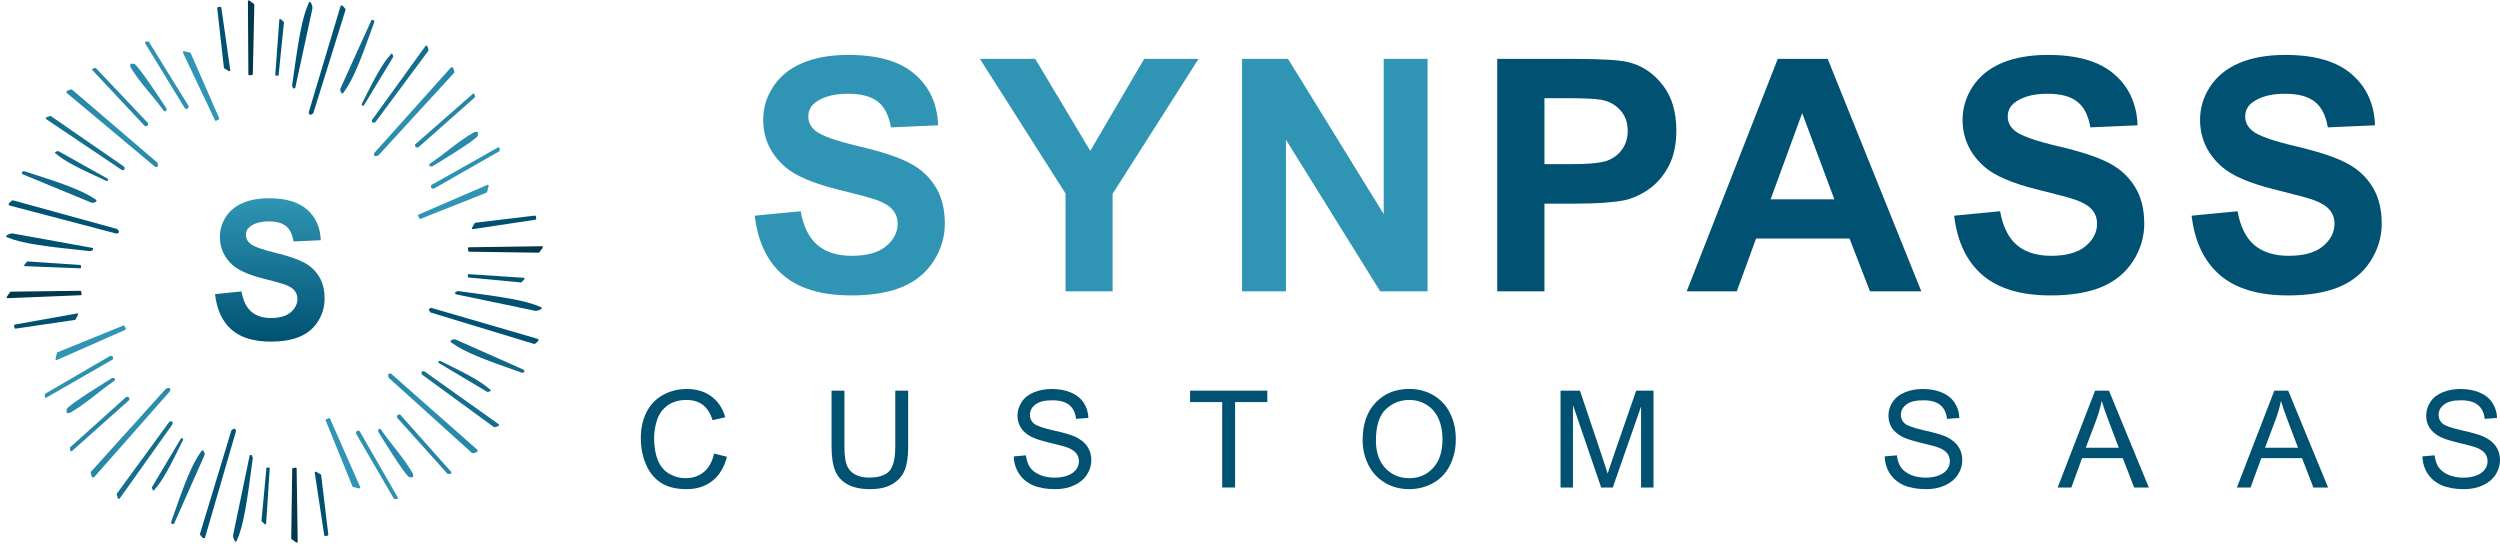 <svg xmlns="http://www.w3.org/2000/svg" width="178" height="39" viewBox="0 0 178 39" fill="none"><path d="M53.736 15.357L57.006 15.041C57.203 16.132 57.601 16.934 58.199 17.445C58.804 17.957 59.618 18.213 60.64 18.213C61.723 18.213 62.536 17.987 63.082 17.536C63.634 17.077 63.911 16.542 63.911 15.933C63.911 15.541 63.793 15.21 63.559 14.939C63.331 14.661 62.93 14.42 62.355 14.217C61.961 14.081 61.064 13.841 59.663 13.494C57.862 13.05 56.597 12.505 55.871 11.857C54.849 10.947 54.338 9.837 54.338 8.527C54.338 7.684 54.576 6.898 55.053 6.168C55.538 5.43 56.23 4.87 57.131 4.486C58.04 4.102 59.134 3.91 60.413 3.91C62.502 3.91 64.073 4.365 65.126 5.276C66.186 6.187 66.742 7.402 66.795 8.922L63.434 9.069C63.29 8.219 62.979 7.609 62.502 7.24C62.033 6.864 61.325 6.676 60.379 6.676C59.402 6.676 58.638 6.875 58.085 7.274C57.729 7.53 57.551 7.873 57.551 8.302C57.551 8.693 57.718 9.028 58.051 9.306C58.475 9.66 59.505 10.029 61.14 10.412C62.775 10.796 63.983 11.195 64.762 11.609C65.55 12.016 66.163 12.576 66.602 13.291C67.049 13.999 67.272 14.875 67.272 15.921C67.272 16.87 67.007 17.758 66.477 18.586C65.947 19.413 65.198 20.031 64.228 20.437C63.26 20.836 62.052 21.035 60.606 21.035C58.502 21.035 56.885 20.554 55.757 19.59C54.629 18.619 53.955 17.208 53.736 15.357Z" fill="#3095B4"></path><path d="M75.867 20.742V13.777L69.769 4.192H73.709L77.627 10.74L81.465 4.192H85.337L79.217 13.799V20.742H75.867Z" fill="#3095B4"></path><path d="M88.436 20.742V4.192H91.707L98.52 15.244V4.192H101.643V20.742H98.27L91.559 9.95V20.742H88.436Z" fill="#3095B4"></path><path d="M106.604 20.742V4.192H111.998C114.042 4.192 115.374 4.275 115.995 4.441C116.949 4.689 117.748 5.231 118.391 6.066C119.035 6.894 119.356 7.967 119.356 9.284C119.356 10.3 119.171 11.154 118.8 11.846C118.429 12.539 117.956 13.084 117.38 13.483C116.813 13.874 116.234 14.134 115.643 14.262C114.841 14.42 113.679 14.499 112.157 14.499H109.965V20.742H106.604ZM109.965 6.992V11.688H111.805C113.13 11.688 114.015 11.602 114.462 11.428C114.909 11.255 115.257 10.985 115.507 10.616C115.764 10.247 115.893 9.818 115.893 9.329C115.893 8.727 115.715 8.23 115.359 7.839C115.003 7.447 114.553 7.203 114.008 7.105C113.607 7.03 112.8 6.992 111.589 6.992H109.965Z" fill="#005172"></path><path d="M136.797 20.742H133.141L131.687 16.983H125.033L123.659 20.742H120.093L126.577 4.192H130.132L136.797 20.742ZM130.608 14.194L128.315 8.053L126.066 14.194H130.608Z" fill="#005172"></path><path d="M139.135 15.357L142.406 15.041C142.603 16.132 143 16.934 143.598 17.445C144.204 17.957 145.018 18.213 146.04 18.213C147.122 18.213 147.936 17.987 148.481 17.536C149.034 17.077 149.31 16.542 149.31 15.933C149.31 15.541 149.193 15.21 148.958 14.939C148.731 14.661 148.33 14.42 147.754 14.217C147.361 14.081 146.463 13.841 145.063 13.494C143.261 13.05 141.997 12.505 141.27 11.857C140.248 10.947 139.737 9.837 139.737 8.527C139.737 7.684 139.976 6.898 140.453 6.168C140.937 5.43 141.63 4.87 142.531 4.486C143.439 4.102 144.533 3.91 145.812 3.91C147.902 3.91 149.473 4.365 150.525 5.276C151.585 6.187 152.141 7.402 152.194 8.922L148.833 9.069C148.689 8.219 148.379 7.609 147.902 7.24C147.433 6.864 146.725 6.676 145.778 6.676C144.802 6.676 144.037 6.875 143.485 7.274C143.129 7.53 142.951 7.873 142.951 8.302C142.951 8.693 143.117 9.028 143.45 9.306C143.874 9.66 144.904 10.029 146.539 10.412C148.174 10.796 149.382 11.195 150.162 11.609C150.949 12.016 151.562 12.576 152.001 13.291C152.448 13.999 152.671 14.875 152.671 15.921C152.671 16.87 152.406 17.758 151.876 18.586C151.346 19.413 150.597 20.031 149.628 20.437C148.659 20.836 147.451 21.035 146.005 21.035C143.901 21.035 142.285 20.554 141.157 19.59C140.029 18.619 139.355 17.208 139.135 15.357Z" fill="#005172"></path><path d="M156.043 15.357L159.313 15.041C159.51 16.132 159.907 16.934 160.505 17.445C161.111 17.957 161.925 18.213 162.947 18.213C164.029 18.213 164.843 17.987 165.388 17.536C165.941 17.077 166.217 16.542 166.217 15.933C166.217 15.541 166.1 15.21 165.865 14.939C165.638 14.661 165.237 14.42 164.662 14.217C164.268 14.081 163.371 13.841 161.97 13.494C160.168 13.05 158.904 12.505 158.177 11.857C157.155 10.947 156.644 9.837 156.644 8.527C156.644 7.684 156.883 6.898 157.36 6.168C157.844 5.43 158.537 4.87 159.438 4.486C160.346 4.102 161.44 3.91 162.72 3.91C164.809 3.91 166.38 4.365 167.432 5.276C168.492 6.187 169.049 7.402 169.102 8.922L165.74 9.069C165.596 8.219 165.286 7.609 164.809 7.24C164.34 6.864 163.632 6.676 162.686 6.676C161.709 6.676 160.944 6.875 160.392 7.274C160.036 7.53 159.858 7.873 159.858 8.302C159.858 8.693 160.025 9.028 160.358 9.306C160.782 9.66 161.811 10.029 163.446 10.412C165.082 10.796 166.289 11.195 167.069 11.609C167.856 12.016 168.469 12.576 168.909 13.291C169.355 13.999 169.579 14.875 169.579 15.921C169.579 16.87 169.314 17.758 168.784 18.586C168.254 19.413 167.504 20.031 166.535 20.437C165.566 20.836 164.359 21.035 162.913 21.035C160.808 21.035 159.192 20.554 158.064 19.59C156.936 18.619 156.262 17.208 156.043 15.357Z" fill="#005172"></path><path d="M50.84 32.292L51.758 32.523C51.566 33.272 51.219 33.844 50.717 34.24C50.219 34.632 49.608 34.828 48.886 34.828C48.138 34.828 47.53 34.677 47.06 34.376C46.593 34.072 46.236 33.633 45.99 33.059C45.747 32.485 45.626 31.869 45.626 31.21C45.626 30.492 45.763 29.867 46.038 29.334C46.315 28.797 46.708 28.391 47.216 28.115C47.727 27.836 48.288 27.697 48.9 27.697C49.594 27.697 50.178 27.872 50.651 28.224C51.124 28.575 51.454 29.069 51.64 29.705L50.736 29.917C50.575 29.415 50.342 29.05 50.036 28.821C49.73 28.592 49.345 28.477 48.881 28.477C48.348 28.477 47.902 28.605 47.542 28.858C47.186 29.113 46.935 29.454 46.79 29.884C46.645 30.31 46.572 30.751 46.572 31.206C46.572 31.792 46.657 32.305 46.828 32.744C47.001 33.18 47.269 33.506 47.632 33.722C47.995 33.938 48.388 34.047 48.81 34.047C49.325 34.047 49.76 33.899 50.116 33.605C50.473 33.31 50.714 32.872 50.84 32.292Z" fill="#005172"></path><path d="M63.744 27.814H64.662V31.798C64.662 32.491 64.583 33.042 64.425 33.449C64.268 33.857 63.982 34.189 63.569 34.447C63.159 34.7 62.62 34.828 61.951 34.828C61.301 34.828 60.769 34.716 60.356 34.494C59.943 34.271 59.648 33.95 59.471 33.529C59.295 33.106 59.206 32.529 59.206 31.798V27.814H60.124V31.794C60.124 32.393 60.18 32.835 60.29 33.12C60.404 33.402 60.596 33.62 60.867 33.774C61.142 33.928 61.476 34.004 61.87 34.004C62.545 34.004 63.026 33.852 63.313 33.548C63.6 33.244 63.744 32.659 63.744 31.794V27.814Z" fill="#005172"></path><path d="M72.181 32.495L73.047 32.419C73.088 32.764 73.183 33.048 73.331 33.271C73.483 33.49 73.716 33.669 74.031 33.807C74.347 33.942 74.702 34.009 75.096 34.009C75.446 34.009 75.755 33.957 76.023 33.854C76.291 33.75 76.49 33.609 76.62 33.431C76.752 33.249 76.818 33.051 76.818 32.838C76.818 32.621 76.755 32.433 76.629 32.273C76.503 32.11 76.295 31.974 76.004 31.864C75.818 31.792 75.407 31.681 74.769 31.53C74.132 31.377 73.686 31.232 73.43 31.098C73.099 30.925 72.852 30.712 72.688 30.458C72.527 30.201 72.446 29.914 72.446 29.597C72.446 29.249 72.546 28.924 72.744 28.623C72.943 28.319 73.233 28.089 73.615 27.932C73.997 27.775 74.421 27.697 74.888 27.697C75.402 27.697 75.855 27.78 76.246 27.946C76.64 28.109 76.943 28.351 77.154 28.67C77.365 28.99 77.479 29.352 77.495 29.757L76.615 29.823C76.567 29.387 76.407 29.058 76.132 28.835C75.861 28.612 75.459 28.501 74.926 28.501C74.37 28.501 73.965 28.603 73.71 28.807C73.457 29.008 73.331 29.25 73.331 29.536C73.331 29.784 73.421 29.987 73.601 30.147C73.777 30.307 74.238 30.472 74.982 30.641C75.73 30.807 76.243 30.953 76.52 31.079C76.924 31.264 77.222 31.499 77.414 31.784C77.607 32.066 77.703 32.393 77.703 32.763C77.703 33.13 77.597 33.476 77.386 33.802C77.175 34.125 76.87 34.377 76.473 34.559C76.079 34.738 75.634 34.828 75.138 34.828C74.511 34.828 73.984 34.737 73.558 34.555C73.135 34.373 72.803 34.1 72.56 33.736C72.32 33.369 72.194 32.956 72.181 32.495Z" fill="#005172"></path><path d="M87.02 34.71V28.628H84.735V27.814H90.233V28.628H87.938V34.71H87.02Z" fill="#005172"></path><path d="M97.019 31.352C97.019 30.207 97.328 29.312 97.946 28.666C98.565 28.017 99.363 27.692 100.341 27.692C100.981 27.692 101.558 27.844 102.072 28.148C102.586 28.453 102.978 28.877 103.246 29.423C103.517 29.965 103.653 30.582 103.653 31.271C103.653 31.971 103.511 32.596 103.227 33.148C102.943 33.7 102.541 34.119 102.02 34.404C101.5 34.686 100.938 34.828 100.336 34.828C99.683 34.828 99.099 34.671 98.585 34.357C98.071 34.044 97.681 33.615 97.416 33.073C97.151 32.531 97.019 31.957 97.019 31.352ZM97.965 31.366C97.965 32.197 98.189 32.852 98.637 33.332C99.088 33.808 99.653 34.047 100.331 34.047C101.022 34.047 101.59 33.805 102.034 33.322C102.482 32.839 102.706 32.154 102.706 31.267C102.706 30.706 102.61 30.216 102.418 29.799C102.228 29.379 101.949 29.055 101.58 28.826C101.214 28.594 100.803 28.477 100.345 28.477C99.695 28.477 99.136 28.7 98.666 29.145C98.199 29.588 97.965 30.328 97.965 31.366Z" fill="#005172"></path><path d="M111.111 34.71V27.814H112.492L114.134 32.697C114.285 33.151 114.396 33.492 114.465 33.718C114.544 33.467 114.667 33.098 114.834 32.612L116.495 27.814H117.73V34.71H116.845V28.939L114.83 34.71H114.002L111.995 28.84V34.71H111.111Z" fill="#005172"></path><path d="M134.193 32.495L135.059 32.419C135.1 32.764 135.194 33.048 135.343 33.271C135.494 33.49 135.727 33.669 136.043 33.807C136.358 33.942 136.713 34.009 137.108 34.009C137.458 34.009 137.767 33.957 138.035 33.854C138.303 33.75 138.502 33.609 138.631 33.431C138.764 33.249 138.83 33.051 138.83 32.838C138.83 32.621 138.767 32.433 138.641 32.273C138.514 32.11 138.306 31.974 138.016 31.864C137.83 31.792 137.418 31.681 136.781 31.53C136.144 31.377 135.698 31.232 135.442 31.098C135.111 30.925 134.863 30.712 134.699 30.458C134.538 30.201 134.458 29.914 134.458 29.597C134.458 29.249 134.557 28.924 134.756 28.623C134.955 28.319 135.245 28.089 135.627 27.932C136.008 27.775 136.432 27.697 136.899 27.697C137.413 27.697 137.866 27.78 138.257 27.946C138.652 28.109 138.954 28.351 139.166 28.67C139.377 28.99 139.491 29.352 139.506 29.757L138.626 29.823C138.579 29.387 138.418 29.058 138.144 28.835C137.872 28.612 137.47 28.501 136.937 28.501C136.382 28.501 135.977 28.603 135.721 28.807C135.469 29.008 135.343 29.25 135.343 29.536C135.343 29.784 135.433 29.987 135.612 30.147C135.789 30.307 136.25 30.472 136.994 30.641C137.742 30.807 138.254 30.953 138.532 31.079C138.935 31.264 139.234 31.499 139.426 31.784C139.618 32.066 139.715 32.393 139.715 32.763C139.715 33.13 139.609 33.476 139.398 33.802C139.186 34.125 138.882 34.377 138.484 34.559C138.09 34.738 137.645 34.828 137.15 34.828C136.522 34.828 135.996 34.737 135.57 34.555C135.147 34.373 134.814 34.1 134.571 33.736C134.332 33.369 134.206 32.956 134.193 32.495Z" fill="#005172"></path><path d="M146.505 34.71L149.169 27.814H150.158L152.997 34.71H151.951L151.142 32.621H148.242L147.48 34.71H146.505ZM148.507 31.878H150.858L150.134 29.969C149.914 29.389 149.75 28.912 149.642 28.539C149.554 28.981 149.429 29.42 149.269 29.856L148.507 31.878Z" fill="#005172"></path><path d="M159.267 34.71L161.931 27.814H162.92L165.759 34.71H164.713L163.904 32.621H161.004L160.242 34.71H159.267ZM161.269 31.878H163.62L162.896 29.969C162.676 29.389 162.511 28.912 162.404 28.539C162.316 28.981 162.191 29.42 162.03 29.856L161.269 31.878Z" fill="#005172"></path><path d="M172.479 32.495L173.345 32.419C173.386 32.764 173.48 33.048 173.628 33.271C173.78 33.49 174.013 33.669 174.329 33.807C174.644 33.942 174.999 34.009 175.393 34.009C175.743 34.009 176.053 33.957 176.321 33.854C176.589 33.75 176.787 33.609 176.917 33.431C177.049 33.249 177.116 33.051 177.116 32.838C177.116 32.621 177.052 32.433 176.926 32.273C176.8 32.11 176.592 31.974 176.302 31.864C176.116 31.792 175.704 31.681 175.067 31.53C174.43 31.377 173.983 31.232 173.728 31.098C173.397 30.925 173.149 30.712 172.985 30.458C172.824 30.201 172.744 29.914 172.744 29.597C172.744 29.249 172.843 28.924 173.042 28.623C173.24 28.319 173.531 28.089 173.912 27.932C174.294 27.775 174.718 27.697 175.185 27.697C175.699 27.697 176.152 27.78 176.543 27.946C176.937 28.109 177.24 28.351 177.451 28.67C177.663 28.99 177.776 29.352 177.792 29.757L176.912 29.823C176.865 29.387 176.704 29.058 176.429 28.835C176.158 28.612 175.756 28.501 175.223 28.501C174.668 28.501 174.262 28.603 174.007 28.807C173.755 29.008 173.628 29.25 173.628 29.536C173.628 29.784 173.718 29.987 173.898 30.147C174.075 30.307 174.535 30.472 175.28 30.641C176.027 30.807 176.54 30.953 176.817 31.079C177.221 31.264 177.519 31.499 177.712 31.784C177.904 32.066 178 32.393 178 32.763C178 33.13 177.895 33.476 177.683 33.802C177.472 34.125 177.168 34.377 176.77 34.559C176.376 34.738 175.931 34.828 175.436 34.828C174.808 34.828 174.281 34.737 173.856 34.555C173.433 34.373 173.1 34.1 172.857 33.736C172.617 33.369 172.491 32.956 172.479 32.495Z" fill="#005172"></path><path d="M26.936 30.751C26.892 30.63 26.961 30.458 27.117 30.57C27.96 31.796 28.624 32.42 29.4 33.722C29.463 33.959 29.42 34.024 29.146 33.975C28.873 33.926 26.936 30.751 26.936 30.751Z" fill="#298BAB"></path><path d="M25.645 34.673L23.497 29.806C23.48 29.768 23.436 29.752 23.398 29.77L23.228 29.856C23.194 29.873 23.179 29.913 23.193 29.948L25.094 34.626C25.102 34.647 25.121 34.663 25.143 34.669L25.561 34.773C25.619 34.788 25.669 34.728 25.645 34.673Z" fill="#3095B4"></path><path d="M37.3 19.779L33.36 19.521C33.329 19.519 33.304 19.542 33.305 19.572L33.31 19.707C33.311 19.734 33.333 19.757 33.361 19.759L37.098 20.11C37.115 20.112 37.132 20.105 37.142 20.093L37.341 19.865C37.369 19.833 37.345 19.782 37.3 19.779Z" fill="#005172"></path><path d="M38.58 17.531L33.386 17.606C33.346 17.607 33.315 17.64 33.319 17.678L33.337 17.858C33.341 17.893 33.372 17.921 33.409 17.922L38.343 17.991C38.366 17.992 38.387 17.982 38.4 17.964L38.641 17.64C38.675 17.595 38.639 17.53 38.58 17.531Z" fill="url(#paint0_linear_149_15)"></path><path d="M33.667 16.316L38.128 15.641C38.163 15.636 38.187 15.602 38.182 15.566L38.155 15.401C38.15 15.368 38.121 15.346 38.09 15.35L33.843 15.859C33.823 15.861 33.806 15.873 33.795 15.891L33.607 16.221C33.581 16.267 33.616 16.323 33.667 16.316Z" fill="url(#paint1_linear_149_15)"></path><path d="M25.344 30.837C25.362 30.685 25.42 30.653 25.562 30.673C25.583 30.676 25.602 30.689 25.612 30.708L28.323 35.425C28.351 35.473 28.316 35.533 28.26 35.533L28.101 35.533C28.075 35.533 28.051 35.52 28.038 35.497L26.696 33.188L25.354 30.879C25.346 30.866 25.343 30.852 25.344 30.837Z" fill="#2D91B0"></path><path d="M28.27 29.714C28.256 29.562 28.307 29.519 28.449 29.51C28.471 29.508 28.491 29.517 28.506 29.534L32.122 33.598C32.159 33.64 32.137 33.706 32.082 33.717L31.927 33.75C31.901 33.755 31.875 33.747 31.858 33.727L28.287 29.754C28.277 29.743 28.271 29.729 28.27 29.714Z" fill="#2585A4"></path><path d="M27.663 26.859C27.624 26.647 27.596 26.622 27.777 26.589C27.795 26.586 27.814 26.59 27.829 26.601C27.854 26.617 27.89 26.643 27.905 26.657L33.976 32.014C34.037 32.07 34.013 32.17 33.933 32.196L33.703 32.267C33.666 32.279 33.626 32.27 33.597 32.244L27.695 26.916C27.679 26.901 27.667 26.881 27.663 26.859Z" fill="url(#paint2_linear_149_15)"></path><path d="M30.63 22.22C30.517 22.049 30.481 22.039 30.636 21.934C30.651 21.924 30.669 21.92 30.687 21.923C30.715 21.927 30.758 21.935 30.777 21.941L38.274 24.123C38.35 24.147 38.366 24.246 38.302 24.301L38.118 24.46C38.089 24.486 38.049 24.495 38.013 24.484L30.68 22.256C30.659 22.25 30.642 22.237 30.63 22.22Z" fill="#015374"></path><path d="M30.031 26.638C30.006 26.479 29.982 26.462 30.15 26.427C30.166 26.424 30.183 26.427 30.198 26.434C30.219 26.446 30.249 26.463 30.262 26.472L35.511 30.206C35.563 30.245 35.536 30.323 35.462 30.346L35.249 30.413C35.215 30.423 35.178 30.419 35.154 30.401L30.057 26.679C30.043 26.669 30.033 26.654 30.031 26.638Z" fill="#146E8E"></path><path d="M31.228 25.826C31.209 25.731 31.193 25.72 31.296 25.691C31.311 25.687 31.327 25.688 31.342 25.694C31.355 25.7 31.371 25.707 31.378 25.711C33.252 26.636 34.22 27.126 34.92 27.759C34.923 27.762 34.927 27.765 34.931 27.768C34.958 27.79 34.943 27.833 34.899 27.852C34.897 27.853 34.895 27.854 34.892 27.855C34.874 27.864 34.788 27.905 34.756 27.905C34.738 27.905 34.721 27.904 34.71 27.904C34.699 27.903 34.69 27.901 34.68 27.895C34.502 27.789 32.531 26.615 31.247 25.85C31.237 25.845 31.23 25.836 31.228 25.826Z" fill="#106788"></path><path d="M37.315 26.355C37.346 26.477 37.37 26.487 37.216 26.541C37.203 26.546 37.188 26.547 37.174 26.543C37.154 26.537 37.125 26.528 37.114 26.523C34.487 25.599 33.131 25.106 32.14 24.392C32.136 24.389 32.131 24.387 32.127 24.384C32.081 24.356 32.054 24.26 32.115 24.23C32.117 24.23 32.118 24.229 32.119 24.229C32.134 24.221 32.252 24.162 32.298 24.157C32.34 24.153 32.42 24.17 32.443 24.176C32.447 24.177 32.449 24.177 32.453 24.179C32.574 24.233 35.439 25.505 37.289 26.326C37.303 26.332 37.312 26.342 37.315 26.355Z" fill="#106788"></path><path d="M32.419 20.927C32.401 20.816 32.373 20.813 32.587 20.73C32.596 20.727 32.607 20.725 32.618 20.726C32.641 20.727 32.683 20.731 32.699 20.735C35.806 21.146 37.408 21.373 38.518 21.871C38.523 21.873 38.527 21.874 38.532 21.876C38.585 21.895 38.602 21.981 38.519 22.019C38.518 22.02 38.518 22.02 38.517 22.02C38.503 22.027 38.339 22.107 38.28 22.119C38.226 22.131 38.127 22.128 38.102 22.127C38.098 22.126 38.097 22.127 38.093 22.126C37.976 22.101 34.614 21.401 32.446 20.95C32.43 20.946 32.42 20.939 32.419 20.927Z" fill="#005172"></path><path d="M7.973 26.923C8.094 26.879 8.267 26.948 8.155 27.104C6.929 27.947 6.304 28.611 5.003 29.387C4.766 29.451 4.701 29.407 4.749 29.134C4.798 28.86 7.973 26.923 7.973 26.923Z" fill="#298BAB"></path><path d="M4.051 25.632L8.917 23.484C8.955 23.467 8.971 23.422 8.953 23.385L8.868 23.215C8.851 23.181 8.811 23.166 8.776 23.18L4.098 25.081C4.077 25.09 4.061 25.108 4.055 25.131L3.951 25.548C3.936 25.607 3.995 25.657 4.051 25.632Z" fill="#3095B4"></path><path d="M18.948 37.284L19.205 33.343C19.207 33.313 19.184 33.288 19.154 33.289L19.019 33.294C18.992 33.295 18.969 33.317 18.967 33.345L18.617 37.082C18.615 37.099 18.622 37.115 18.634 37.126L18.862 37.325C18.894 37.353 18.945 37.329 18.948 37.284Z" fill="#005172"></path><path d="M21.196 38.563L21.12 33.369C21.119 33.329 21.086 33.298 21.047 33.302L20.868 33.32C20.832 33.324 20.805 33.355 20.804 33.392L20.736 38.327C20.735 38.349 20.745 38.37 20.763 38.383L21.087 38.625C21.132 38.658 21.197 38.622 21.196 38.563Z" fill="url(#paint3_linear_149_15)"></path><path d="M22.41 33.65L23.086 38.111C23.091 38.146 23.125 38.17 23.161 38.164L23.326 38.138C23.359 38.133 23.381 38.104 23.377 38.072L22.867 33.825C22.865 33.806 22.853 33.788 22.835 33.778L22.505 33.59C22.459 33.564 22.403 33.599 22.41 33.65Z" fill="url(#paint4_linear_149_15)"></path><path d="M7.887 25.331C8.039 25.349 8.071 25.407 8.051 25.549C8.048 25.57 8.035 25.588 8.016 25.599L3.3 28.311C3.251 28.339 3.191 28.304 3.191 28.248L3.191 28.089C3.191 28.063 3.205 28.039 3.227 28.026L5.536 26.683L7.844 25.34C7.857 25.333 7.872 25.329 7.887 25.331Z" fill="#2D91B0"></path><path d="M9.01 28.256C9.162 28.243 9.205 28.293 9.215 28.436C9.216 28.457 9.207 28.478 9.191 28.492L5.127 32.109C5.086 32.146 5.02 32.124 5.008 32.07L4.976 31.914C4.97 31.889 4.979 31.863 4.998 31.845L8.97 28.274C8.981 28.264 8.995 28.257 9.01 28.256Z" fill="#2585A4"></path><path d="M11.865 27.649C12.077 27.61 12.102 27.581 12.135 27.763C12.139 27.781 12.134 27.8 12.124 27.815C12.107 27.839 12.082 27.876 12.068 27.891L6.712 33.963C6.656 34.024 6.556 34 6.531 33.92L6.459 33.69C6.448 33.653 6.456 33.613 6.482 33.584L11.809 27.681C11.824 27.664 11.844 27.653 11.865 27.649Z" fill="url(#paint5_linear_149_15)"></path><path d="M16.505 30.614C16.676 30.501 16.686 30.466 16.791 30.62C16.801 30.635 16.805 30.654 16.802 30.671C16.798 30.7 16.79 30.742 16.785 30.761L14.604 38.259C14.58 38.335 14.481 38.351 14.426 38.287L14.267 38.103C14.242 38.074 14.232 38.034 14.243 37.998L16.469 30.664C16.475 30.644 16.488 30.626 16.505 30.614Z" fill="#015374"></path><path d="M12.087 30.016C12.246 29.992 12.263 29.967 12.298 30.136C12.301 30.152 12.299 30.169 12.291 30.183C12.279 30.204 12.262 30.235 12.253 30.248L8.52 35.497C8.481 35.55 8.403 35.523 8.38 35.449L8.314 35.236C8.303 35.201 8.308 35.165 8.326 35.14L12.046 30.043C12.056 30.028 12.071 30.019 12.087 30.016Z" fill="#146E8E"></path><path d="M12.899 31.214C12.995 31.195 13.006 31.178 13.034 31.282C13.039 31.297 13.037 31.313 13.031 31.327C13.026 31.34 13.019 31.356 13.014 31.363C12.09 33.237 11.6 34.206 10.967 34.906C10.964 34.909 10.962 34.913 10.959 34.917C10.936 34.944 10.893 34.928 10.875 34.885C10.874 34.883 10.873 34.88 10.872 34.878C10.863 34.86 10.821 34.774 10.821 34.742C10.821 34.724 10.822 34.707 10.822 34.696C10.823 34.685 10.826 34.675 10.831 34.666C10.937 34.488 12.11 32.517 12.875 31.232C12.881 31.222 12.889 31.216 12.899 31.214Z" fill="#106788"></path><path d="M12.372 37.301C12.25 37.331 12.24 37.355 12.186 37.202C12.181 37.188 12.18 37.173 12.184 37.159C12.19 37.139 12.198 37.111 12.204 37.099C13.127 34.473 13.62 33.116 14.334 32.125C14.337 32.121 14.339 32.117 14.341 32.112C14.37 32.066 14.466 32.039 14.495 32.1C14.496 32.102 14.496 32.103 14.497 32.104C14.505 32.119 14.564 32.237 14.569 32.283C14.573 32.325 14.555 32.405 14.55 32.428C14.549 32.432 14.549 32.434 14.547 32.438C14.493 32.559 13.222 35.425 12.4 37.275C12.395 37.288 12.385 37.298 12.372 37.301Z" fill="#106788"></path><path d="M17.798 32.403C17.91 32.386 17.913 32.357 17.995 32.571C17.999 32.581 18.001 32.591 18 32.602C17.998 32.625 17.995 32.667 17.991 32.683C17.581 35.79 17.354 37.393 16.856 38.502C16.854 38.507 16.853 38.512 16.851 38.517C16.833 38.569 16.747 38.587 16.708 38.504C16.708 38.503 16.707 38.502 16.707 38.502C16.701 38.488 16.621 38.324 16.608 38.264C16.597 38.21 16.6 38.111 16.601 38.086C16.601 38.083 16.601 38.081 16.602 38.078C16.626 37.961 17.325 34.598 17.776 32.43C17.779 32.414 17.787 32.404 17.798 32.403Z" fill="#005172"></path><path d="M30.779 11.845C30.658 11.887 30.486 11.818 30.6 11.662C31.832 10.829 32.462 10.169 33.769 9.404C34.007 9.342 34.072 9.387 34.021 9.66C33.97 9.933 30.779 11.845 30.779 11.845Z" fill="#298BAB"></path><path d="M34.692 13.167L29.808 15.276C29.77 15.293 29.753 15.338 29.772 15.375L29.855 15.546C29.872 15.58 29.912 15.595 29.947 15.581L34.64 13.717C34.661 13.709 34.677 13.69 34.683 13.668L34.791 13.251C34.806 13.193 34.747 13.143 34.692 13.167Z" fill="#3095B4"></path><path d="M19.888 1.396L19.6 5.335C19.598 5.365 19.62 5.39 19.65 5.39L19.785 5.386C19.812 5.385 19.835 5.363 19.838 5.335L20.217 1.601C20.219 1.584 20.213 1.567 20.201 1.557L19.974 1.356C19.942 1.328 19.892 1.352 19.888 1.396Z" fill="#005172"></path><path d="M17.65 0.099L17.684 5.294C17.685 5.334 17.718 5.365 17.757 5.361L17.936 5.344C17.972 5.341 18 5.31 18.001 5.273L18.108 0.339C18.109 0.317 18.099 0.295 18.082 0.282L17.759 0.039C17.714 0.005 17.649 0.041 17.65 0.099Z" fill="url(#paint6_linear_149_15)"></path><path d="M16.396 5.003L15.757 0.536C15.752 0.502 15.718 0.477 15.682 0.482L15.517 0.507C15.484 0.512 15.461 0.541 15.465 0.573L15.941 4.824C15.943 4.843 15.955 4.861 15.973 4.871L16.301 5.062C16.347 5.088 16.404 5.053 16.396 5.003Z" fill="url(#paint7_linear_149_15)"></path><path d="M30.853 13.437C30.701 13.418 30.67 13.36 30.691 13.218C30.694 13.197 30.707 13.179 30.726 13.168L35.464 10.494C35.512 10.467 35.572 10.502 35.572 10.558L35.571 10.717C35.571 10.743 35.557 10.767 35.534 10.779L33.215 12.104L30.896 13.428C30.883 13.436 30.868 13.439 30.853 13.437Z" fill="#2D91B0"></path><path d="M29.753 10.503C29.601 10.516 29.558 10.465 29.55 10.322C29.549 10.3 29.558 10.28 29.574 10.266L33.667 6.681C33.709 6.645 33.775 6.667 33.785 6.722L33.817 6.878C33.822 6.903 33.813 6.929 33.794 6.946L29.793 10.486C29.782 10.496 29.768 10.502 29.753 10.503Z" fill="#2585A4"></path><path d="M26.893 11.088C26.681 11.125 26.656 11.153 26.624 10.972C26.621 10.954 26.625 10.935 26.636 10.919C26.653 10.895 26.679 10.859 26.693 10.844L32.097 4.815C32.153 4.754 32.254 4.779 32.278 4.859L32.348 5.09C32.359 5.127 32.35 5.167 32.324 5.195L26.95 11.056C26.935 11.072 26.915 11.084 26.893 11.088Z" fill="url(#paint8_linear_149_15)"></path><path d="M22.277 8.085C22.106 8.197 22.095 8.232 21.991 8.077C21.982 8.062 21.977 8.044 21.98 8.026C21.985 7.998 21.993 7.955 21.999 7.936L24.24 0.456C24.264 0.38 24.363 0.365 24.418 0.43L24.575 0.614C24.6 0.644 24.609 0.684 24.598 0.72L22.314 8.036C22.307 8.056 22.295 8.074 22.277 8.085Z" fill="#015374"></path><path d="M26.691 8.719C26.532 8.742 26.514 8.766 26.481 8.597C26.478 8.581 26.48 8.565 26.488 8.55C26.5 8.529 26.517 8.499 26.526 8.486L30.301 3.266C30.341 3.214 30.418 3.241 30.441 3.316L30.505 3.529C30.516 3.564 30.511 3.6 30.493 3.625L26.732 8.693C26.721 8.707 26.707 8.716 26.691 8.719Z" fill="#146E8E"></path><path d="M25.888 7.515C25.793 7.533 25.781 7.549 25.753 7.446C25.749 7.431 25.75 7.415 25.757 7.4C25.762 7.387 25.77 7.371 25.774 7.364C26.713 5.497 27.211 4.533 27.849 3.838C27.852 3.835 27.855 3.831 27.858 3.827C27.881 3.8 27.924 3.816 27.942 3.859C27.943 3.862 27.944 3.864 27.945 3.867C27.953 3.885 27.994 3.971 27.994 4.003C27.994 4.021 27.993 4.038 27.992 4.05C27.992 4.061 27.989 4.07 27.983 4.079C27.876 4.256 26.687 6.218 25.912 7.497C25.907 7.506 25.898 7.513 25.888 7.515Z" fill="#106788"></path><path d="M26.463 1.432C26.586 1.402 26.596 1.379 26.649 1.532C26.654 1.546 26.654 1.561 26.65 1.575C26.644 1.595 26.636 1.623 26.63 1.635C25.686 4.254 25.182 5.607 24.461 6.592C24.458 6.596 24.455 6.601 24.453 6.605C24.424 6.651 24.328 6.677 24.299 6.615C24.298 6.614 24.298 6.613 24.297 6.612C24.29 6.597 24.231 6.478 24.227 6.432C24.223 6.39 24.241 6.31 24.247 6.288C24.248 6.284 24.248 6.281 24.25 6.278C24.305 6.157 25.599 3.301 26.435 1.458C26.441 1.444 26.451 1.435 26.463 1.432Z" fill="#106788"></path><path d="M20.999 6.287C20.887 6.303 20.884 6.332 20.803 6.117C20.799 6.107 20.797 6.097 20.798 6.086C20.8 6.063 20.804 6.021 20.808 6.005C21.243 2.901 21.483 1.3 21.989 0.195C21.991 0.19 21.993 0.185 21.994 0.18C22.013 0.128 22.1 0.111 22.137 0.195C22.138 0.195 22.138 0.196 22.138 0.197C22.145 0.211 22.223 0.375 22.235 0.435C22.247 0.489 22.243 0.588 22.241 0.613C22.241 0.616 22.241 0.618 22.241 0.621C22.215 0.738 21.489 4.095 21.021 6.259C21.017 6.275 21.01 6.285 20.999 6.287Z" fill="#005172"></path><path d="M11.841 7.708C11.888 7.828 11.824 8.002 11.665 7.894C10.79 6.691 10.109 6.084 9.299 4.804C9.229 4.568 9.272 4.502 9.546 4.544C9.821 4.585 11.841 7.708 11.841 7.708Z" fill="#298BAB"></path><path d="M13.028 3.753L15.304 8.562C15.322 8.599 15.367 8.614 15.403 8.595L15.572 8.505C15.605 8.487 15.619 8.447 15.604 8.412L13.58 3.786C13.571 3.765 13.552 3.75 13.53 3.745L13.11 3.651C13.051 3.638 13.002 3.699 13.028 3.753Z" fill="#3095B4"></path><path d="M1.771 18.951L5.717 19.104C5.748 19.105 5.772 19.082 5.77 19.052L5.762 18.917C5.76 18.89 5.737 18.868 5.709 18.866L1.965 18.615C1.948 18.614 1.931 18.62 1.921 18.633L1.728 18.866C1.701 18.899 1.727 18.949 1.771 18.951Z" fill="#005172"></path><path d="M0.552 21.232L5.742 21.02C5.782 21.018 5.812 20.984 5.807 20.945L5.784 20.767C5.779 20.731 5.747 20.704 5.71 20.704L0.776 20.766C0.753 20.766 0.732 20.776 0.72 20.794L0.487 21.125C0.455 21.171 0.493 21.235 0.552 21.232Z" fill="url(#paint9_linear_149_15)"></path><path d="M5.495 22.317L1.053 23.109C1.019 23.115 0.995 23.15 1.002 23.186L1.033 23.35C1.039 23.383 1.068 23.404 1.1 23.4L5.332 22.778C5.351 22.775 5.368 22.763 5.378 22.745L5.557 22.41C5.582 22.363 5.546 22.308 5.495 22.317Z" fill="url(#paint10_linear_149_15)"></path><path d="M13.43 7.58C13.416 7.732 13.359 7.766 13.217 7.75C13.195 7.747 13.177 7.735 13.165 7.716L10.331 3.073C10.302 3.025 10.335 2.964 10.391 2.963L10.55 2.958C10.576 2.958 10.6 2.971 10.613 2.993L12.017 5.265L13.42 7.538C13.428 7.551 13.431 7.566 13.43 7.58Z" fill="#2D91B0"></path><path d="M10.536 8.78C10.553 8.931 10.504 8.976 10.361 8.989C10.34 8.991 10.319 8.983 10.304 8.967L6.582 4.999C6.544 4.959 6.564 4.892 6.618 4.879L6.773 4.843C6.798 4.837 6.824 4.845 6.842 4.863L10.517 8.74C10.527 8.751 10.534 8.765 10.536 8.78Z" fill="#2585A4"></path><path d="M11.217 11.618C11.262 11.829 11.291 11.853 11.111 11.891C11.092 11.895 11.074 11.891 11.058 11.881C11.033 11.865 10.996 11.84 10.981 11.827L4.771 6.632C4.708 6.578 4.729 6.477 4.809 6.45L5.036 6.372C5.073 6.36 5.114 6.367 5.143 6.392L11.184 11.562C11.201 11.577 11.213 11.596 11.217 11.618Z" fill="url(#paint11_linear_149_15)"></path><path d="M8.375 16.334C8.492 16.502 8.528 16.511 8.376 16.62C8.361 16.631 8.343 16.635 8.326 16.633C8.297 16.629 8.254 16.622 8.235 16.617L0.683 14.634C0.606 14.612 0.588 14.514 0.65 14.457L0.829 14.293C0.858 14.267 0.898 14.257 0.934 14.267L8.324 16.299C8.344 16.305 8.362 16.317 8.375 16.334Z" fill="#015374"></path><path d="M8.857 11.902C8.885 12.06 8.91 12.076 8.743 12.115C8.727 12.119 8.71 12.117 8.695 12.11C8.674 12.099 8.643 12.083 8.63 12.074L3.284 8.48C3.23 8.442 3.255 8.364 3.329 8.339L3.54 8.267C3.574 8.255 3.611 8.259 3.636 8.276L8.829 11.861C8.844 11.871 8.854 11.885 8.857 11.902Z" fill="#146E8E"></path><path d="M7.681 12.745C7.702 12.84 7.719 12.851 7.617 12.882C7.602 12.887 7.586 12.886 7.571 12.88C7.558 12.875 7.542 12.868 7.534 12.864C5.637 11.989 4.656 11.525 3.94 10.911C3.936 10.908 3.932 10.905 3.928 10.902C3.901 10.881 3.915 10.837 3.957 10.818C3.96 10.817 3.962 10.816 3.964 10.814C3.982 10.805 4.067 10.761 4.099 10.76C4.118 10.76 4.134 10.76 4.146 10.76C4.157 10.761 4.166 10.763 4.176 10.768C4.356 10.87 6.358 11.991 7.662 12.721C7.672 12.727 7.678 12.735 7.681 12.745Z" fill="#106788"></path><path d="M1.582 12.378C1.548 12.256 1.524 12.248 1.676 12.189C1.689 12.184 1.704 12.183 1.719 12.187C1.739 12.192 1.767 12.199 1.779 12.204C4.429 13.059 5.798 13.516 6.808 14.203C6.812 14.206 6.816 14.208 6.82 14.21C6.867 14.237 6.897 14.333 6.836 14.364C6.835 14.365 6.834 14.365 6.833 14.366C6.818 14.374 6.701 14.436 6.655 14.442C6.614 14.447 6.534 14.432 6.511 14.427C6.507 14.426 6.504 14.426 6.501 14.424C6.378 14.374 3.48 13.178 1.609 12.406C1.595 12.4 1.585 12.39 1.582 12.378Z" fill="#106788"></path><path d="M6.621 17.674C6.641 17.785 6.67 17.787 6.458 17.875C6.448 17.879 6.438 17.881 6.427 17.881C6.404 17.879 6.362 17.877 6.346 17.874C3.229 17.545 1.621 17.36 0.499 16.892C0.494 16.89 0.489 16.889 0.484 16.887C0.431 16.87 0.411 16.785 0.494 16.744C0.494 16.744 0.495 16.743 0.496 16.743C0.509 16.736 0.671 16.652 0.73 16.638C0.784 16.625 0.883 16.625 0.908 16.626C0.911 16.626 0.913 16.625 0.917 16.626C1.034 16.647 4.414 17.258 6.593 17.652C6.609 17.655 6.619 17.662 6.621 17.674Z" fill="#005172"></path><path d="M15.309 20.938L17.194 20.749C17.308 21.4 17.537 21.877 17.882 22.182C18.231 22.487 18.7 22.64 19.289 22.64C19.913 22.64 20.383 22.505 20.697 22.236C21.016 21.963 21.175 21.644 21.175 21.281C21.175 21.048 21.107 20.85 20.972 20.689C20.841 20.523 20.61 20.379 20.278 20.258C20.051 20.177 19.534 20.034 18.726 19.828C17.687 19.563 16.959 19.238 16.54 18.852C15.95 18.309 15.656 17.648 15.656 16.867C15.656 16.365 15.793 15.896 16.068 15.461C16.347 15.022 16.747 14.688 17.266 14.459C17.79 14.23 18.421 14.116 19.158 14.116C20.363 14.116 21.269 14.387 21.875 14.93C22.487 15.473 22.807 16.197 22.838 17.103L20.9 17.191C20.817 16.684 20.638 16.32 20.363 16.101C20.093 15.876 19.684 15.764 19.139 15.764C18.576 15.764 18.135 15.883 17.816 16.121C17.611 16.273 17.509 16.477 17.509 16.733C17.509 16.966 17.605 17.166 17.797 17.332C18.041 17.543 18.635 17.762 19.577 17.991C20.52 18.22 21.216 18.457 21.666 18.704C22.12 18.946 22.474 19.28 22.727 19.707C22.984 20.128 23.113 20.651 23.113 21.274C23.113 21.839 22.96 22.369 22.655 22.862C22.349 23.355 21.917 23.723 21.358 23.965C20.8 24.203 20.103 24.322 19.27 24.322C18.056 24.322 17.124 24.035 16.474 23.461C15.824 22.882 15.435 22.041 15.309 20.938Z" fill="url(#paint12_linear_149_15)"></path><defs><linearGradient id="paint0_linear_149_15" x1="37.82" y1="35.533" x2="39.335" y2="16.573" gradientUnits="userSpaceOnUse"><stop stop-color="#005172"></stop><stop offset="1" stop-color="#023549"></stop></linearGradient><linearGradient id="paint1_linear_149_15" x1="24.675" y1="15.349" x2="25.105" y2="35.787" gradientUnits="userSpaceOnUse"><stop stop-color="#005172"></stop><stop offset="1" stop-color="#023549"></stop></linearGradient><linearGradient id="paint2_linear_149_15" x1="38.648" y1="35.533" x2="19.458" y2="19.951" gradientUnits="userSpaceOnUse"><stop stop-color="#1E7B9B"></stop><stop offset="0.444" stop-color="#2C90AF"></stop><stop offset="1" stop-color="#1A7696"></stop></linearGradient><linearGradient id="paint3_linear_149_15" x1="3.194" y1="37.808" x2="22.155" y2="39.318" gradientUnits="userSpaceOnUse"><stop stop-color="#005172"></stop><stop offset="1" stop-color="#023549"></stop></linearGradient><linearGradient id="paint4_linear_149_15" x1="23.374" y1="24.658" x2="2.937" y2="25.093" gradientUnits="userSpaceOnUse"><stop stop-color="#005172"></stop><stop offset="1" stop-color="#023549"></stop></linearGradient><linearGradient id="paint5_linear_149_15" x1="3.194" y1="38.636" x2="18.772" y2="19.442" gradientUnits="userSpaceOnUse"><stop stop-color="#1E7B9B"></stop><stop offset="0.444" stop-color="#2C90AF"></stop><stop offset="1" stop-color="#1A7696"></stop></linearGradient><linearGradient id="paint6_linear_149_15" x1="35.646" y1="0.998" x2="16.697" y2="-0.663" gradientUnits="userSpaceOnUse"><stop stop-color="#005172"></stop><stop offset="1" stop-color="#023549"></stop></linearGradient><linearGradient id="paint7_linear_149_15" x1="15.361" y1="13.986" x2="35.801" y2="13.714" gradientUnits="userSpaceOnUse"><stop stop-color="#005172"></stop><stop offset="1" stop-color="#023549"></stop></linearGradient><linearGradient id="paint8_linear_149_15" x1="35.652" y1="0.17" x2="19.922" y2="19.239" gradientUnits="userSpaceOnUse"><stop stop-color="#1E7B9B"></stop><stop offset="0.444" stop-color="#2C90AF"></stop><stop offset="1" stop-color="#1A7696"></stop></linearGradient><linearGradient id="paint9_linear_149_15" x1="0.834" y1="3.216" x2="-0.178" y2="22.21" gradientUnits="userSpaceOnUse"><stop stop-color="#005172"></stop><stop offset="1" stop-color="#023549"></stop></linearGradient><linearGradient id="paint10_linear_149_15" x1="14.509" y1="23.045" x2="13.538" y2="2.625" gradientUnits="userSpaceOnUse"><stop stop-color="#005172"></stop><stop offset="1" stop-color="#023549"></stop></linearGradient><linearGradient id="paint11_linear_149_15" x1="0.007" y1="3.238" x2="19.603" y2="18.307" gradientUnits="userSpaceOnUse"><stop stop-color="#1E7B9B"></stop><stop offset="0.444" stop-color="#2C90AF"></stop><stop offset="1" stop-color="#1A7696"></stop></linearGradient><linearGradient id="paint12_linear_149_15" x1="19.211" y1="14.116" x2="19.211" y2="24.322" gradientUnits="userSpaceOnUse"><stop stop-color="#3095B4"></stop><stop offset="1" stop-color="#005172"></stop></linearGradient></defs></svg>